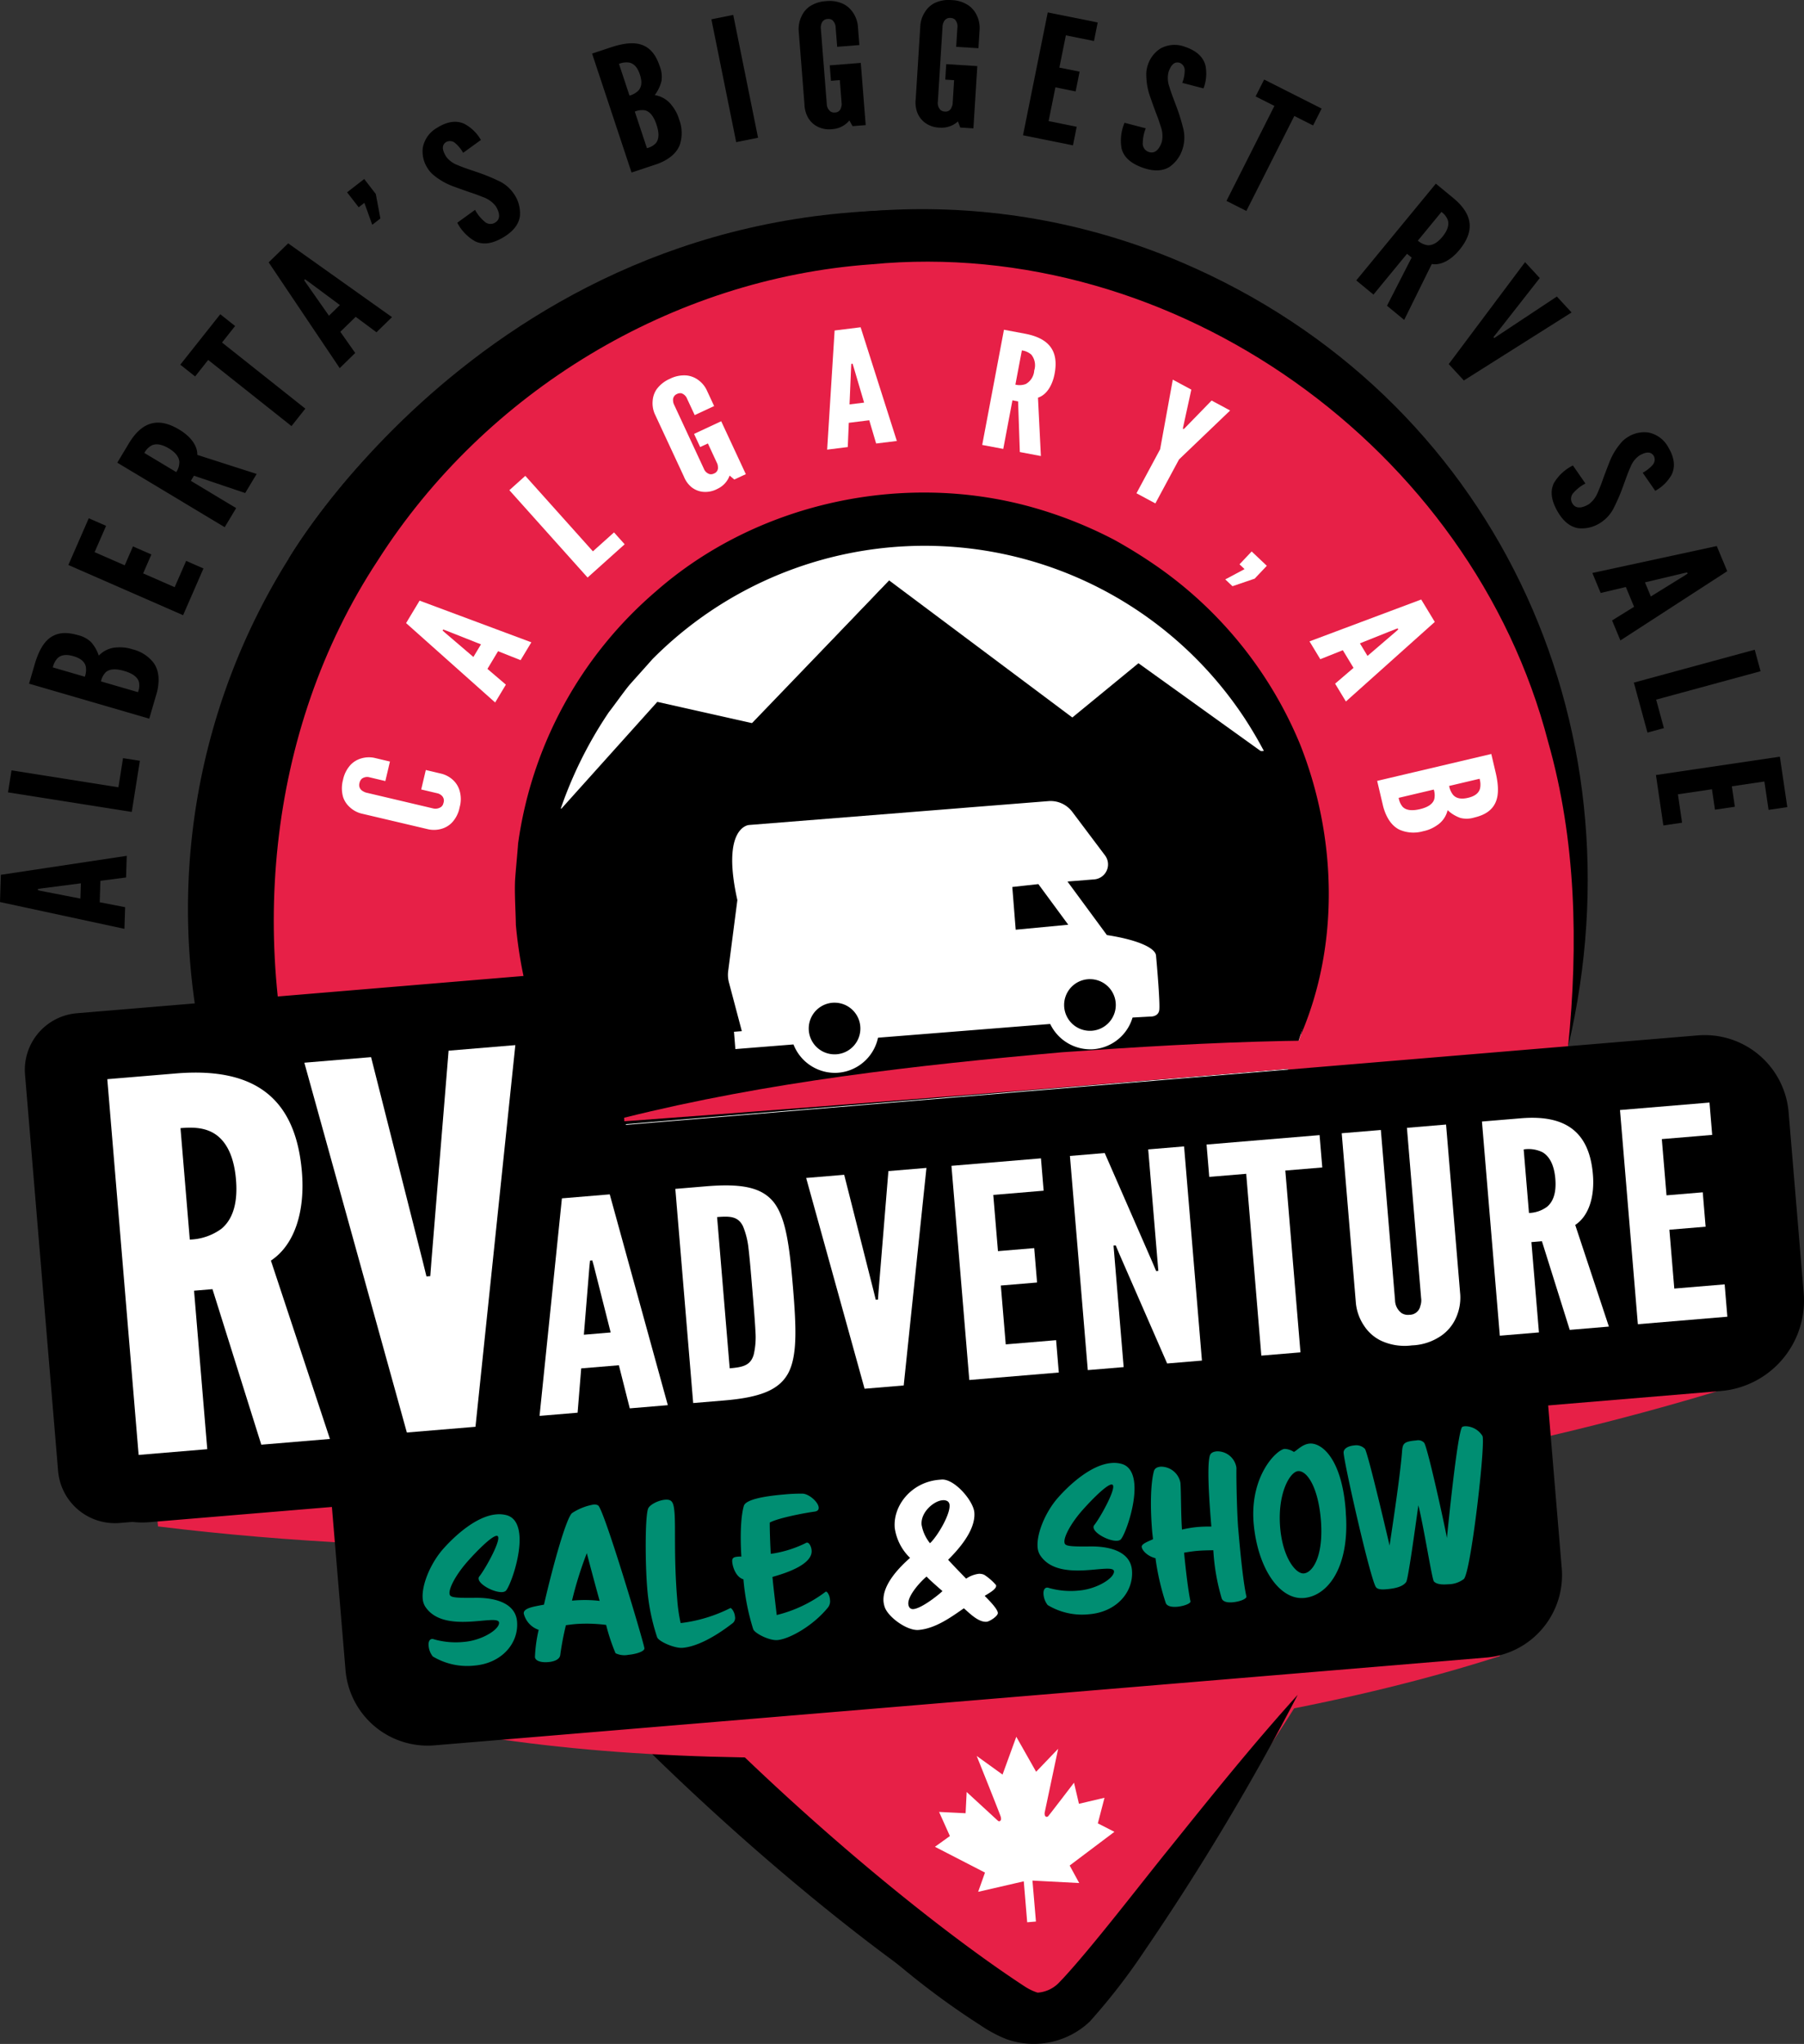 <?xml version="1.0" encoding="UTF-8"?>
<svg xmlns="http://www.w3.org/2000/svg" xmlns:xlink="http://www.w3.org/1999/xlink" id="Group_370" data-name="Group 370" width="340" height="385.007" viewBox="0 0 340 385.007">
  <rect x="0" y="0" width="340" height="385.007" fill="#333333" stroke="none"/>
  <defs>
    <clipPath id="clip-path">
      <rect id="Rectangle_787" data-name="Rectangle 787" width="340" height="385.007" fill="none"></rect>
    </clipPath>
    <clipPath id="clip-path-2">
      <path id="Path_1016" data-name="Path 1016" d="M127.078,61.466a74.535,74.535,0,1,0,9.566-.612,75.4,75.4,0,0,0-9.566.612" transform="translate(-61.941 -60.854)" fill="none"></path>
    </clipPath>
  </defs>
  <g id="Group_365" data-name="Group 365">
    <g id="Group_364" data-name="Group 364" clip-path="url(#clip-path)">
      <path id="Path_1009" data-name="Path 1009" d="M130.426,30.343A124.117,124.117,0,0,0,23.073,169.213c10.814,84.475,108.2,167.436,142.7,189.921a10.322,10.322,0,0,0,13.258-1.7C206.764,326.986,280.11,222.171,269.3,137.7A124.116,124.116,0,0,0,130.426,30.343" transform="translate(13.357 17.76)"></path>
      <path id="Path_1010" data-name="Path 1010" d="M201.807,127.67a74.6,74.6,0,1,1-83.47-64.525,74.6,74.6,0,0,1,83.47,64.525" transform="translate(32.219 37.871)"></path>
      <path id="Path_1011" data-name="Path 1011" d="M120.446,265.557l15.464-3.118L178.783,186.6l-70.137,21.048Z" transform="translate(65.798 113.008)"></path>
      <path id="Path_1012" data-name="Path 1012" d="M139.167,28.665A124.116,124.116,0,0,0,31.814,167.535c10.812,84.475,108.2,167.436,142.7,189.921a10.322,10.322,0,0,0,13.258-1.7c27.731-30.451,101.079-135.266,90.265-219.741A124.116,124.116,0,0,0,139.167,28.665" transform="translate(18.651 16.744)" fill="#e72047"></path>
      <path id="Path_1013" data-name="Path 1013" d="M210.548,125.992a74.6,74.6,0,1,1-83.47-64.525,74.6,74.6,0,0,1,83.47,64.525" transform="translate(37.513 36.855)" fill="#fff"></path>
    </g>
  </g>
  <g id="Group_367" data-name="Group 367" transform="translate(99.454 97.708)">
    <g id="Group_366" data-name="Group 366" clip-path="url(#clip-path-2)">
      <path id="Path_1014" data-name="Path 1014" d="M44.144,137,63.7,110.971l15.385.093,18.062-20.1,18,4.037c40.635,7.562-20.274,18.566-18.259,36.183-17.535,3.634-34.917,6.1-52.746,5.814M118,92.024,140.854,68.1,175.37,93.908l12.458-10.22L239.539,120.8a124.508,124.508,0,0,0-45.709-7.632c-24.3.326-48.411,6.509-72.057,12.291,8.275-12.429,48.867-27.989-3.775-33.437" transform="translate(-72.719 -56.466)" fill-rule="evenodd"></path>
      <rect id="Rectangle_788" data-name="Rectangle 788" width="206.449" height="60.067" transform="translate(-30.641 57.867) rotate(-4.769)"></rect>
      <path id="Path_1015" data-name="Path 1015" d="M118.281,68.1l-36.863,38.3L104.1,122.025,132.786,110.1Z" transform="translate(-50.145 -56.466)" fill-rule="evenodd"></path>
    </g>
  </g>
  <g id="Group_369" data-name="Group 369">
    <g id="Group_368" data-name="Group 368" clip-path="url(#clip-path)">
      <path id="Path_1017" data-name="Path 1017" d="M166.127,123.076c-.1-1.278-2.946-2.877-9.261-3.855l-7.428-10.085,5.04-.4a2.829,2.829,0,0,0,2.036-4.521l-6.169-8.2a5.117,5.117,0,0,0-4.494-2.023L130.994,95.17l-2.449.2-39.14,3.121s-5.278.308-2.182,14.144L85.493,126a5.52,5.52,0,0,0,.138,2.132l2.433,9.189-1.477.117.26,3.261,2.068-.165,1.362-.109,8.279-.66a6.783,6.783,0,0,0,12.185-.971l37.124-2.961a6.785,6.785,0,0,0,12.187-.973l.458-.037,4.5-.247s1.484.1,1.718-1.153-.6-10.345-.6-10.345m-61.434,16.769a3.529,3.529,0,1,1,3.237-3.8,3.531,3.531,0,0,1-3.237,3.8m34.988-21.631-.641-8.051,4.91-.541,5.636,7.652ZM154,135.913a3.53,3.53,0,1,1,3.239-3.8,3.534,3.534,0,0,1-3.239,3.8" transform="translate(51.748 56.91)" fill="#fff"></path>
      <path id="Path_1018" data-name="Path 1018" d="M130.459,127a6.639,6.639,0,0,1-6.606-6.485,6.6,6.6,0,0,1,6.484-6.731h0a6.666,6.666,0,0,1,6.728,6.483A6.607,6.607,0,0,1,130.584,127Z" transform="translate(75.008 68.911)"></path>
      <path id="Path_1019" data-name="Path 1019" d="M131.121,116.187a4.865,4.865,0,0,1,.09,9.728c-.032,0-.063,0-.093,0a4.865,4.865,0,0,1-.09-9.73h.093m0-3.489-.157,0a8.353,8.353,0,0,0-8.2,8.508,8.4,8.4,0,0,0,8.351,8.2l.157,0a8.354,8.354,0,0,0-.154-16.706" transform="translate(74.349 68.252)" fill="#fff"></path>
      <path id="Path_1020" data-name="Path 1020" d="M100.48,129.762a6.639,6.639,0,0,1-6.606-6.485,6.6,6.6,0,0,1,6.484-6.731h0a6.666,6.666,0,0,1,6.728,6.484,6.607,6.607,0,0,1-6.483,6.731Z" transform="translate(56.852 70.583)"></path>
      <path id="Path_1021" data-name="Path 1021" d="M101.142,118.947a4.865,4.865,0,0,1,.09,9.728c-.032,0-.063,0-.093,0a4.865,4.865,0,0,1-.09-9.73h.093m0-3.489-.157,0a8.356,8.356,0,0,0-8.2,8.508,8.4,8.4,0,0,0,8.352,8.2l.157,0a8.354,8.354,0,0,0-.154-16.706" transform="translate(56.193 69.924)" fill="#fff"></path>
      <path id="Path_1022" data-name="Path 1022" d="M247.084,194.7c-53.8,17.3-132.244,23.755-188.219,15.7l-.092-1.1c43.015-4.118,97.871-8.786,141.134-12.143,11.7-.967,35.367-2.757,47.085-3.56l.092,1.1" transform="translate(35.594 117.248)" fill="#e72047"></path>
      <path id="Path_1023" data-name="Path 1023" d="M87.639,218.667c17.232,10.78,32.225,23.46,49.23,34.1a23.134,23.134,0,0,0,3.072,1.8,6.183,6.183,0,0,0,6.636-1.59l.729-.764c5.729-6.19,14.844-18.111,20.282-24.8,7.776-9.666,15.573-19.378,23.917-28.59a467.553,467.553,0,0,1-28.758,48.056,117.136,117.136,0,0,1-10.456,13.516,15.364,15.364,0,0,1-15.628,3.309,25.1,25.1,0,0,1-5.032-2.688c-17.3-11.084-31.974-25.764-43.992-42.359" transform="translate(53.076 120.418)"></path>
      <path id="Path_1024" data-name="Path 1024" d="M70.895,171.048c-6.024-9.473-9.252-20.613-10.271-31.8-.047-2.7-.254-5.568-.161-8.261.093-1.654.478-5.515.581-7.094A76.3,76.3,0,0,1,86.951,76.453c18.945-16.676,46.4-22.678,70.681-15.984A80.066,80.066,0,0,1,173.423,66.7a93.314,93.314,0,0,1,8.222,5.122,76.4,76.4,0,0,1,26.743,33.3c6.94,17.389,7.518,37.764.167,54.859a77.2,77.2,0,0,0-10.567-59.654A72.255,72.255,0,0,0,86.362,89.166c-.9,1.028-3.415,3.817-4.3,4.82-.994,1.177-2.938,3.935-3.908,5.162A77.589,77.589,0,0,0,66.89,124.922c-.294,1.5-.828,4.993-1.118,6.5-.287,2.5-.387,5.2-.641,7.712a80.777,80.777,0,0,0,5.763,31.912" transform="translate(36.603 34.995)"></path>
      <path id="Path_1025" data-name="Path 1025" d="M316.726,162.994c-48.349,15.1-97.837,22.044-147.855,26.828-50.075,4.152-100,6.13-150.272-.053l-.141-1.583c68.133-6.879,155.024-14.813,223.547-20.607,18.529-1.649,56.02-4.753,74.579-6.167l.141,1.582" transform="translate(11.179 97.755)" fill="#e72047"></path>
      <path id="Path_1026" data-name="Path 1026" d="M321.081,188.475,24.846,213.188a15.162,15.162,0,0,1-16.373-13.85L5.408,162.6a15.084,15.084,0,0,1,13.779-16.286l297.544-24.826a15.866,15.866,0,0,1,17.127,14.491l2.839,34.034a17.1,17.1,0,0,1-15.616,18.461" transform="translate(3.243 73.543)"></path>
      <path id="Path_1027" data-name="Path 1027" d="M257.163,220.173,58.944,236.709a15.532,15.532,0,0,1-16.771-14.187l-4.289-51.4,229.228-19.125,4.285,51.351a15.587,15.587,0,0,1-14.235,16.827" transform="translate(22.944 92.051)"></path>
      <path id="Path_1028" data-name="Path 1028" d="M67.853,181.589c.342,4.088-1.919,10.027-2.627,10.528a1.158,1.158,0,0,1-.6.188c-1.487.124-4.369-1.373-4.46-2.489a.57.57,0,0,1,.132-.453c1.167-1.493,3.68-6.058,3.574-7.307-.018-.236-.132-.363-.334-.345-1.148.1-4.74,3.967-5.824,5.249-1.858,2.2-3.125,4.549-3.036,5.6.056.678.414.885,4.8.827,4.351-.059,7.66,1.264,7.929,4.473.339,4.054-2.85,7.861-8.054,8.295a12.561,12.561,0,0,1-7.834-1.728,3.729,3.729,0,0,1-.785-2.078c-.045-.541.106-1.167.647-1.211a.864.864,0,0,1,.381.069,15.032,15.032,0,0,0,5.653.482c3.414-.284,6.711-2.363,6.6-3.648-.247-1.747-10.552,2.378-13.969-3.088a3.32,3.32,0,0,1-.425-1.427c-.21-2.534,1.427-6.549,3.788-9.264,2.392-2.718,6.416-6.286,10.1-6.593a5.445,5.445,0,0,1,1.988.173c1.533.451,2.2,1.925,2.354,3.751" transform="translate(30.043 107.584)" fill="#008e72"></path>
      <path id="Path_1029" data-name="Path 1029" d="M81.084,204.833a3.887,3.887,0,0,1-2.307-.32,36.305,36.305,0,0,1-1.771-5.331,28.872,28.872,0,0,0-5.663-.172c-.676.056-1.315.143-1.92.226a54.512,54.512,0,0,0-1.065,5.6c-.1.859-1.154,1.254-2.269,1.346-1.387.117-2.436-.238-2.5-.947a27.141,27.141,0,0,1,.7-5.13,4.323,4.323,0,0,1-2.808-3.065c-.088-1.047,1.9-1.315,3.809-1.678,1.694-7.391,4.212-16.377,5.3-17.254a10.677,10.677,0,0,1,4.053-1.6,1.406,1.406,0,0,1,.865.167c1.166.923,8.627,25.923,8.709,26.9.05.609-1.607,1.122-3.128,1.249m-7.725-19.16a69.342,69.342,0,0,0-2.791,8.943,25.013,25.013,0,0,1,5.209.042c-1.265-4.555-2.418-8.985-2.418-8.985" transform="translate(37.233 106.897)" fill="#008e72"></path>
      <path id="Path_1030" data-name="Path 1030" d="M92.629,198.017a1.266,1.266,0,0,1-.416,1.156c-3.29,2.555-6.739,4.443-9.475,4.671-1.488.124-4.525-1.188-4.8-2.017a39.119,39.119,0,0,1-1.869-9.337c-.374-4.494-.414-13.134.159-14.815.241-.769,1.941-1.625,3.19-1.729,1.318-.109,1.636.443,1.8,2.4.242,2.908-.145,8.452.52,16.424a30.26,30.26,0,0,0,.637,4.4c.1-.008.2-.016.339-.029a28.228,28.228,0,0,0,8.958-2.752.118.118,0,0,0,.064-.04c.1-.008.21.085.324.21a2.7,2.7,0,0,1,.564,1.451" transform="translate(45.904 106.549)" fill="#008e72"></path>
      <path id="Path_1031" data-name="Path 1031" d="M104.377,195.218a1.932,1.932,0,0,1-.326,1.387c-2.8,3.5-7.325,6.021-9.589,6.209-1.519.128-4.292-1.273-4.562-2.07a43.572,43.572,0,0,1-1.837-9.374c-1.394-.393-2.028-2.28-2.111-3.292-.063-.745.3-.912,1.042-.973a4.278,4.278,0,0,1,.679-.021c-.275-4.5-.039-7.79.464-9.534.364-1.323,4.468-1.9,7.611-2.166a32.981,32.981,0,0,1,3.491-.154c1.2.069,2.921,1.559,3.007,2.606.034.406-.178.7-.784.782-1.952.262-6.943,1.224-8.438,2.063-.008,1.532.079,3.8.185,5.872.1-.006.2-.016.337-.027a21.643,21.643,0,0,0,6.429-2.07l.067,0c.4-.035.808.715.87,1.46.23,2.771-5.315,4.423-7.376,5,.151,1.792.554,4.992.8,7.18a25.178,25.178,0,0,0,9.2-4.374.135.135,0,0,0,.066-.039c.1-.008.209.083.323.212a2.539,2.539,0,0,1,.45,1.323" transform="translate(52.051 106.118)" fill="#008e72"></path>
      <path id="Path_1032" data-name="Path 1032" d="M124.936,193.574c.059.71-1.638,1.565-2.153,1.915.448.475,2.407,2.351,2.477,3.2.053.609-1.564,1.628-2.1,1.673-1.554.13-3.194-1.572-4.3-2.534-2.156,1.474-5.23,3.805-8.539,4.081-2.131.177-5.605-2.322-6.341-4.2a4.593,4.593,0,0,1-.265-1.134c-.278-3.346,3.348-6.779,5-8.243a9.724,9.724,0,0,1-2.887-5.645c-.353-4.223,3.16-8.633,8.362-9.067l.541-.047c2.444-.067,5.915,4.032,6.1,6.194.287,3.446-3.179,7.174-4.939,8.918.641.731,2.874,3.027,3.394,3.563a5.413,5.413,0,0,1,2.373-.914,2.281,2.281,0,0,1,1.039.188,10.348,10.348,0,0,1,2.237,1.956c0,.034,0,.069.008.1m-13.108-1.731c-.957.761-3.584,3.532-3.446,5.188.04.474.287,1,.963.941,1.554-.13,4.745-2.675,5.469-3.385-.625-.557-2.567-2.233-2.986-2.744m2.953-14.365c-1.554.128-4.1,2.213-3.9,4.613a7.6,7.6,0,0,0,1.583,3.475c1.36-1.238,3.837-5.39,3.688-7.182a.91.91,0,0,0-.366-.719,1.486,1.486,0,0,0-1-.186" transform="translate(62.803 105.116)" fill="#fff"></path>
      <path id="Path_1033" data-name="Path 1033" d="M140.034,175.568c.34,4.088-1.919,10.025-2.628,10.528a1.143,1.143,0,0,1-.6.186c-1.487.124-4.367-1.371-4.46-2.487a.564.564,0,0,1,.133-.453c1.167-1.493,3.678-6.058,3.573-7.307-.018-.236-.13-.364-.334-.347-1.146.1-4.738,3.969-5.822,5.25-1.859,2.2-3.126,4.549-3.038,5.594.056.678.414.885,4.8.827,4.351-.058,7.66,1.265,7.929,4.475.339,4.054-2.85,7.859-8.054,8.295A12.55,12.55,0,0,1,123.7,198.4a3.73,3.73,0,0,1-.785-2.076c-.043-.541.106-1.167.647-1.212a.919.919,0,0,1,.382.069,14.988,14.988,0,0,0,5.653.483c3.412-.286,6.71-2.363,6.6-3.648-.249-1.749-10.554,2.378-13.971-3.089a3.335,3.335,0,0,1-.425-1.426c-.21-2.534,1.427-6.551,3.788-9.264,2.392-2.72,6.416-6.286,10.1-6.593a5.447,5.447,0,0,1,1.988.173c1.535.451,2.2,1.925,2.355,3.751" transform="translate(73.756 103.937)" fill="#008e72"></path>
      <path id="Path_1034" data-name="Path 1034" d="M152.205,184.8c.228,2.738.854,9.83,1.548,12.835.032.406-1.18.951-2.633,1.071-.947.079-1.811-.088-2.036-.75a39.974,39.974,0,0,1-1.574-9.056c-.986.014-2,.031-2.985.114-.878.072-1.718.21-2.522.345.3,3.174.767,7.15,1.207,9.189.032.372-1.183.881-2.535,1-.981.08-1.912-.08-2.139-.742a46.847,46.847,0,0,1-1.927-8.413c-1.421-.323-2.534-1.421-2.591-2.131-.043-.507.877-.889,2.124-1.435-.042-.509-.112-.944-.153-1.418-.453-5.44-.206-9.409.313-11.357.151-.626.678-.84,1.32-.894a3.731,3.731,0,0,1,3.69,3.028c.132,1.586.085,5.912.292,8.823a20.886,20.886,0,0,1,2.786-.472,24.285,24.285,0,0,1,2.749-.093c-.462-5.543-.816-11.4-.3-13.314.156-.592.682-.8,1.358-.861a3.625,3.625,0,0,1,3.65,2.962c.008.1.014.167.022.27-.048,1.875.1,8.531.331,11.3" transform="translate(81.164 103.11)" fill="#008e72"></path>
      <path id="Path_1035" data-name="Path 1035" d="M156.623,198.44c-4.562.379-8.736-5.636-9.454-14.219-.671-8.857,4.366-13.736,5.854-13.861a3.448,3.448,0,0,1,1.749.57c.682-.363,1.614-1.461,2.964-1.573,2.195-.183,5.973,2.667,6.776,12.3.035.44.045.951.087,1.423.523,9.552-3.38,14.982-7.975,15.366m-1.074-23.9c-1.521.127-3.906,4.171-3.369,10.624.469,5.61,2.911,8.773,4.465,8.643,1.622-.135,3.752-3.171,3.213-10.032-.533-6.387-2.688-9.37-4.309-9.236" transform="translate(89.092 102.561)" fill="#008e72"></path>
      <path id="Path_1036" data-name="Path 1036" d="M183.952,169.531c.273,3.277-2.285,25.234-3.569,26.565a4.872,4.872,0,0,1-2.911.992c-1.352.112-2.248-.018-2.731-.522-.376-.411-1.8-9.717-2.932-14.353-.581,4.065-1.906,13.873-2.3,14.449-.668.941-2.209,1.24-3.831,1.376-.878.072-1.532-.008-1.832-.358-.975-1.042-5.923-22.848-6.129-25.313-.071-.846.91-1.337,1.991-1.427a2.28,2.28,0,0,1,2.026.647c.618.869,4.651,18.225,4.651,18.225-.034,0,1.885-12.068,2.322-17.445.13-1.713.159-2.158,2.728-2.372a1.5,1.5,0,0,1,1.468.456c.652.9,3.837,15.4,4.284,17.914,0,0,2-20.512,2.917-20.932a1.7,1.7,0,0,1,.567-.112,3.835,3.835,0,0,1,3.218,1.842,1.071,1.071,0,0,1,.064.368" transform="translate(95.514 101.329)" fill="#008e72"></path>
      <path id="Path_1037" data-name="Path 1037" d="M277.684,182.352c1.959-19.351,1.5-39-3.738-57.406-14.386-55.474-70.479-95.5-127.562-90.016C108.794,37.6,73.628,58.908,53.36,90.695,32.148,122.9,28.64,164.446,40.438,200.913,28.522,173.738,25.9,142.571,34.63,114.028,55.966,42.552,136.475,5.276,204.926,34.59c58.549,25.038,87.233,86.511,72.759,147.762" transform="translate(17.849 14.859)"></path>
      <path id="Path_1038" data-name="Path 1038" d="M33.9,90.277s42.886-73.95,131.982-64.853l-16.05,7.2S93.14,24.877,39.946,93.071Z" transform="translate(20.531 14.928)"></path>
      <path id="Path_1039" data-name="Path 1039" d="M55.947,91.236l2.958.7a5.03,5.03,0,0,1,2.185,1.2A4.407,4.407,0,0,1,62.3,95.075a5.626,5.626,0,0,1,.021,3.19,5.763,5.763,0,0,1-1.455,2.885,4.331,4.331,0,0,1-1.94,1.158,5.088,5.088,0,0,1-2.494.1L43.762,99.426a5.032,5.032,0,0,1-2.158-1.2,4.38,4.38,0,0,1-1.249-1.906,6.072,6.072,0,0,1-.011-3.231,5.936,5.936,0,0,1,1.445-2.847,4.5,4.5,0,0,1,1.978-1.187,5.072,5.072,0,0,1,2.466-.112l2.956.7-.867,3.675-2.954-.7a1.7,1.7,0,0,0-1.485.265,1.579,1.579,0,0,0-.448.856,1.284,1.284,0,0,0,.506,1.386,2.666,2.666,0,0,0,.748.368l12.67,2.986a1.866,1.866,0,0,0,1.493-.305,1.2,1.2,0,0,0,.413-.708,1.281,1.281,0,0,0-.472-1.53,1.7,1.7,0,0,0-.755-.334l-2.956-.7Z" transform="translate(24.305 53.806)" fill="#fff"></path>
      <path id="Path_1040" data-name="Path 1040" d="M64.452,89.649,47.667,74.694l2.545-4.229,21.064,7.848-2.025,3.361L65,79.99l-2,3.332,3.476,2.966ZM55.209,76.1l-.548-.2-.114.191.429.39,5.377,4.594L61.78,78.7Z" transform="translate(28.868 42.675)" fill="#fff"></path>
      <path id="Path_1041" data-name="Path 1041" d="M59.789,58.524l3.006-2.7L75.534,70.043l3.979-3.568,2.007,2.238-6.988,6.264Z" transform="translate(36.21 33.81)" fill="#fff"></path>
      <path id="Path_1042" data-name="Path 1042" d="M84.545,51.527l-1.434-3.078a1.756,1.756,0,0,0-1.058-1.034,1.342,1.342,0,0,0-.846.132,1.193,1.193,0,0,0-.742,1.241,1.87,1.87,0,0,0,.206.8l5.6,12.041a1.7,1.7,0,0,0,1.093,1.016,1.228,1.228,0,0,0,.812-.116,1.133,1.133,0,0,0,.743-1.241,1.734,1.734,0,0,0-.207-.8L87.03,56.865l-1.458.679-1.154-2.477,5.119-2.384,4.642,9.968-2.171,1.01-.883-.745a4.394,4.394,0,0,1-2.3,2.5,4.749,4.749,0,0,1-2.927.536,4.153,4.153,0,0,1-1.975-.87A4.957,4.957,0,0,1,82.5,63.086l-5.49-11.793a5.038,5.038,0,0,1-.392-2.439,4.4,4.4,0,0,1,.726-2.161,6.086,6.086,0,0,1,2.532-2.009,5.935,5.935,0,0,1,3.131-.628,4.513,4.513,0,0,1,2.155.817,5.05,5.05,0,0,1,1.612,1.869l1.432,3.08Z" transform="translate(46.387 26.666)" fill="#fff"></path>
      <path id="Path_1043" data-name="Path 1043" d="M97.092,61.443,98.5,39l4.9-.607,6.826,21.419-3.9.48-1.3-4.382-3.857.48-.191,4.565Zm4.963-15.64-.18-.556-.223.029-.042.581-.3,7.065,2.746-.34Z" transform="translate(58.801 23.253)" fill="#fff"></path>
      <path id="Path_1044" data-name="Path 1044" d="M122.386,61.723l-.329-9.542-1.066-.2-1.729,9.152-3.969-.748,4.1-21.7,3.969.747c4.74.894,6.352,3.433,5.578,7.537-.408,2.156-1.474,3.971-3.136,4.513l.548,10.992Zm-.838-12.7a3.307,3.307,0,0,0,1.965-.119,3.146,3.146,0,0,0,1.583-2.545,3.211,3.211,0,0,0-.539-2.977,3.3,3.3,0,0,0-1.79-.8Z" transform="translate(69.823 23.427)" fill="#fff"></path>
      <path id="Path_1045" data-name="Path 1045" d="M142.171,53.593l0,.238.066.037.2-.133,5.124-5.263,3.492,1.877-9.634,9.221-4.459,8.282L133.4,65.939l4.457-8.283,2.389-13.116,3.492,1.879Z" transform="translate(80.791 26.974)" fill="#fff"></path>
      <path id="Path_1046" data-name="Path 1046" d="M149.363,69.818l-4.181,1.424-1.358-1.284,3.635-1.94-.951-.9,2.291-2.423,2.856,2.7Z" transform="translate(87.103 39.18)" fill="#fff"></path>
      <path id="Path_1047" data-name="Path 1047" d="M153.712,78.218l21.053-7.887,2.559,4.223L160.57,89.542l-2.033-3.359,3.47-2.974-2.015-3.328-4.247,1.694Zm16.3-1.864.43-.392-.117-.191-.546.2-6.567,2.619,1.432,2.367Z" transform="translate(93.091 42.594)" fill="#fff"></path>
      <path id="Path_1048" data-name="Path 1048" d="M161.653,93.522l21.509-5.069.814,3.457c.549,2.33.626,4.232,0,5.65s-1.885,2.365-4.022,2.866a4.887,4.887,0,0,1-2.606.077,6.8,6.8,0,0,1-2.416-1.466,4.688,4.688,0,0,1-2.092,2.911,6.832,6.832,0,0,1-2.532,1.058,6.563,6.563,0,0,1-4.456-.292c-1.326-.649-2.426-2.044-3.06-4.35Zm4.056,3.194a3.424,3.424,0,0,0,.732,1.673c.535.564,1.5.873,3.259.461s2.484-1.124,2.712-1.869a3.406,3.406,0,0,0-.09-1.824Zm9.51-2.241a3.763,3.763,0,0,0,.735,1.671c.5.573,1.326.917,2.819.567s2.074-1.029,2.272-1.766a3.753,3.753,0,0,0-.09-1.824Z" transform="translate(97.901 53.569)" fill="#fff"></path>
      <path id="Path_1049" data-name="Path 1049" d="M109.675,210.312l-88.882,7.415A10.752,10.752,0,0,1,9.182,207.9L2.952,133.26a10.7,10.7,0,0,1,9.773-11.549l89.81-7.493a11.25,11.25,0,0,1,12.147,10.274l6.068,72.73a12.126,12.126,0,0,1-11.076,13.091" transform="translate(1.765 69.148)"></path>
      <path id="Path_1050" data-name="Path 1050" d="M41.619,195.921l-9.2-29.295-3.473.291,2.49,29.852L18.5,197.849l-5.905-70.777,12.938-1.079c15.451-1.289,22.626,5.191,23.742,18.575.586,7.029-1.159,13.572-5.844,16.679L54.554,194.84ZM28.143,157.288a10.616,10.616,0,0,0,5.981-2.05c1.8-1.511,3.144-4.239,2.725-9.247s-2.2-7.572-4.228-8.76-4.433-1.085-6.23-.936Z" transform="translate(7.627 76.206)" fill="#fff"></path>
      <path id="Path_1051" data-name="Path 1051" d="M62.913,123.657l12.578-1.048L67.979,194.5l-12.935,1.079-19.32-69.657,12.577-1.05,9.714,38.362.727,2.948.719-.059.23-3.028Z" transform="translate(21.635 74.254)" fill="#fff"></path>
      <path id="Path_1052" data-name="Path 1052" d="M63.333,181.842l4.215-40.974,9.014-.751,10.946,39.709-7.171.6-2.054-8.12-7.1.591-.679,8.348Zm10.226-28.265-.292-1.028-.409.035-.119,1.06-1.053,12.911,5.051-.422Z" transform="translate(38.356 84.858)" fill="#fff"></path>
      <path id="Path_1053" data-name="Path 1053" d="M82.636,180.063l-3.365-40.341,5.8-.485c6.829-.568,10.61.222,12.845,3.131,2.169,2.913,2.864,7.94,3.523,15.843s.8,12.922-.853,16.153c-1.724,3.242-5.321,4.647-12.15,5.215Zm6.882-6.543c2.526-.212,3.942-.551,4.528-2.587a14.473,14.473,0,0,0,.326-4.34c-.092-1.927-.307-4.505-.581-7.8s-.491-5.872-.719-7.789a15.131,15.131,0,0,0-1.04-4.224c-.91-1.858-2.363-1.957-4.889-1.747Z" transform="translate(48.008 84.221)" fill="#fff"></path>
      <path id="Path_1054" data-name="Path 1054" d="M110.128,137.613l7.171-.6-4.284,40.979-7.376.615-11.011-39.7,7.169-.6,5.538,21.867.414,1.678.409-.035.13-1.723Z" transform="translate(57.308 82.979)" fill="#fff"></path>
      <path id="Path_1055" data-name="Path 1055" d="M111.683,137.3l16.869-1.408.507,6.093-9.492.792.883,10.592,6.83-.57.54,6.479-6.829.568.925,11.085,9.492-.792.509,6.095-16.869,1.407Z" transform="translate(67.637 82.3)" fill="#fff"></path>
      <path id="Path_1056" data-name="Path 1056" d="M134.988,154.956l-.769-1.813-.411.035,1.909,22.885-6.761.565-3.365-40.341,6.556-.548,8.926,20.424.771,1.816.408-.035-1.909-22.888,6.761-.564,3.365,40.341-6.556.548Z" transform="translate(76.06 81.451)" fill="#fff"></path>
      <path id="Path_1057" data-name="Path 1057" d="M142.135,141.036l-.507-6.093,21.3-1.777.509,6.093-6.967.581,2.856,34.248-7.375.615L149.1,140.455Z" transform="translate(85.773 80.648)" fill="#fff"></path>
      <path id="Path_1058" data-name="Path 1058" d="M177.158,131.926l2.675,32.053a9.287,9.287,0,0,1-.864,4.493,8.1,8.1,0,0,1-2.689,3.211,10.35,10.35,0,0,1-5.554,1.843,10.581,10.581,0,0,1-5.849-.893,7.911,7.911,0,0,1-3.117-2.726,9.263,9.263,0,0,1-1.594-4.289l-2.673-32.053,7.375-.613,2.673,32.053a3.105,3.105,0,0,0,1.235,2.439,2.236,2.236,0,0,0,1.469.32,2.075,2.075,0,0,0,2.063-1.665,3.146,3.146,0,0,0,.149-1.5l-2.675-32.053Z" transform="translate(95.381 79.897)" fill="#fff"></path>
      <path id="Path_1059" data-name="Path 1059" d="M190.5,171.083l-5.244-16.7-1.981.167,1.421,17.015-7.376.613-3.365-40.341,7.375-.613c8.812-.735,12.9,2.956,13.537,10.586.334,4.008-.662,7.739-3.333,9.508l6.344,19.145Zm-7.683-22.018a6.054,6.054,0,0,0,3.41-1.171c1.029-.861,1.792-2.413,1.556-5.27s-1.256-4.316-2.412-5a5.986,5.986,0,0,0-3.552-.53Z" transform="translate(105.349 79.418)" fill="#fff"></path>
      <path id="Path_1060" data-name="Path 1060" d="M190.157,130.754l16.869-1.408.507,6.093-9.492.792.885,10.592,6.83-.57.539,6.479-6.829.568.925,11.085,9.492-.792.509,6.093L193.524,171.1Z" transform="translate(115.163 78.335)" fill="#fff"></path>
      <path id="Path_1061" data-name="Path 1061" d="M73.256,136.627c27.132-6.764,54.858-9.87,82.588-12.341,27.833-1.977,55.559-3.333,83.5-1.02l.055.666c-41.375,3.645-124.672,10.348-166.087,13.36l-.053-.666" transform="translate(44.365 73.917)" fill="#e72047"></path>
      <path id="Path_1062" data-name="Path 1062" d="M140.444,220.06l1.257-4.818-4.818,1.132-.928-3.971s-4.619,6.04-4.846,6.281a.371.371,0,0,1-.493.092c-.268-.21-.194-.734-.194-.734l2.543-12.028-4.152,4.329-3.736-6.593-2.593,7.121-4.873-3.51s4.486,11.17,4.546,11.5.109.565-.156.764c-.207.154-.454-.116-.454-.116l-5.824-5.356-.2,4-5-.246,2.039,4.542-2.818,2.026,9.433,4.857-1.291,3.625,8.6-1.98.644,7.713,1.649-.138-.655-7.712,8.812.461-1.8-3.3,8.433-6.347Z" transform="translate(66.465 123.395)" fill="#fff"></path>
      <path id="Path_1063" data-name="Path 1063" d="M23.453,114.156,0,109.106l.162-5.13L23.888,100.4l-.128,4.08-4.839.626-.128,4.041,4.79.926ZM7.76,106.548l-.615.1-.006.233.605.135,7.408,1.439.092-2.876Z" transform="translate(0 60.806)"></path>
      <path id="Path_1064" data-name="Path 1064" d="M.94,95.39,1.6,91.244l20.147,3.189.869-5.491,3.174.5-1.527,9.635Z" transform="translate(0.57 53.865)"></path>
      <path id="Path_1065" data-name="Path 1065" d="M26.063,90.393,3.411,83.8l1.032-3.547c.7-2.389,1.61-4.149,2.925-5.1s2.978-1.158,5.23-.5a5.353,5.353,0,0,1,2.466,1.286,7.122,7.122,0,0,1,1.488,2.579,4.969,4.969,0,0,1,3.46-1.545,7.505,7.505,0,0,1,2.9.36,7.111,7.111,0,0,1,4,2.579c.9,1.275,1.2,3.105.6,5.522Zm-12.138-7.9a3.828,3.828,0,0,0,.183-1.891c-.173-.782-.763-1.519-2.333-1.977s-2.465-.148-3.03.416a3.824,3.824,0,0,0-.862,1.694ZM23.94,85.4a3.439,3.439,0,0,0,.183-1.891c-.206-.788-.946-1.57-2.8-2.108s-2.895-.276-3.492.281a3.452,3.452,0,0,0-.861,1.692Z" transform="translate(2.066 44.978)"></path>
      <path id="Path_1066" data-name="Path 1066" d="M8.024,69.6l3.844-8.8,3.266,1.426L12.97,67.182l5.679,2.482L20.2,66.1l3.473,1.519-1.556,3.561,5.942,2.6,2.163-4.952,3.266,1.427-3.841,8.8Z" transform="translate(4.86 36.825)"></path>
      <path id="Path_1067" data-name="Path 1067" d="M37.872,62.842l-9.659-3.258-.58.967,8.537,5.128-2.16,3.6L13.767,57.124l2.164-3.6c2.58-4.3,5.692-4.926,9.518-2.628,2.01,1.207,3.449,2.933,3.4,4.761l11.185,3.589ZM24.88,58.9a3.356,3.356,0,0,0,.58-1.967c-.066-.761-.548-1.643-1.98-2.5s-2.463-.89-3.169-.588a3.3,3.3,0,0,0-1.434,1.453Z" transform="translate(8.338 30.027)"></path>
      <path id="Path_1068" data-name="Path 1068" d="M23.955,48.583l-2.792-2.216,7.535-9.5,2.794,2.217-2.465,3.107,15.7,12.458L42.12,57.935l-15.7-12.46Z" transform="translate(12.817 22.326)"></path>
      <path id="Path_1069" data-name="Path 1069" d="M44.925,52.053,31.537,32.132l3.674-3.584,19.568,13.9-2.924,2.848-3.919-2.906L45.04,45.208,47.847,49.2ZM38.9,35.675l-.509-.356-.167.164.342.517L42.9,42.18l2.058-2.009Z" transform="translate(19.099 17.289)"></path>
      <path id="Path_1070" data-name="Path 1070" d="M46.151,23.821l.867,4.61-1.535,1.19L44,25.488l-1.074.835-2.184-2.818L43.967,21Z" transform="translate(24.674 12.72)"></path>
      <path id="Path_1071" data-name="Path 1071" d="M57.253,20.133a6.521,6.521,0,0,0-1.472-1.81A1.5,1.5,0,0,0,54.05,18.1c-.912.6-.724,1.574,0,2.75a4.747,4.747,0,0,0,2.221,1.617c1,.442,2.182.811,3.4,1.233a35.953,35.953,0,0,1,4.165,1.668,7.05,7.05,0,0,1,2.988,2.5,6.423,6.423,0,0,1,1.134,4.163c-.193,1.4-1.052,2.75-3.009,3.947-2.29,1.4-4.019,1.48-5.419.83A8.566,8.566,0,0,1,56.149,33.3L59.5,30.879a7.43,7.43,0,0,0,1.724,2.147,1.638,1.638,0,0,0,2.063.244c1.061-.65.891-1.824.1-3.112A5.224,5.224,0,0,0,61.1,28.508c-.535-.2-1.084-.43-1.667-.637-1.2-.4-2.532-.861-3.95-1.387a12.56,12.56,0,0,1-3.667-2.047A5.261,5.261,0,0,1,50.531,23a5.755,5.755,0,0,1-.883-3.826,5.467,5.467,0,0,1,2.678-3.746c2.139-1.346,3.852-1.376,5.2-.734A7.882,7.882,0,0,1,60.6,17.709Z" transform="translate(30.035 8.654)"></path>
      <path id="Path_1072" data-name="Path 1072" d="M76.936,29.42,69.5,7.018,73,5.857c2.36-.785,4.327-1.031,5.859-.491s2.644,1.793,3.383,4.019a5.363,5.363,0,0,1,.344,2.765,7.149,7.149,0,0,1-1.278,2.688,4.98,4.98,0,0,1,3.235,1.973A7.518,7.518,0,0,1,85.9,19.406a7.135,7.135,0,0,1,.145,4.757c-.538,1.464-1.872,2.752-4.2,3.63Zm-.385-14.489a3.78,3.78,0,0,0,1.659-.923c.541-.584.817-1.488.3-3.044s-1.276-2.111-2.062-2.258a3.774,3.774,0,0,0-1.88.25Zm3.287,9.905a3.407,3.407,0,0,0,1.659-.922c.533-.618.756-1.671.149-3.5s-1.418-2.54-2.211-2.717a3.45,3.45,0,0,0-1.885.254Z" transform="translate(42.09 3.075)"></path>
      <rect id="Rectangle_789" data-name="Rectangle 789" width="4.201" height="23.605" transform="translate(134.076 3.638) rotate(-11.422)"></rect>
      <path id="Path_1073" data-name="Path 1073" d="M101.009,8.745l-.286-3.619a1.9,1.9,0,0,0-.658-1.431,1.376,1.376,0,0,0-.872-.189,1.249,1.249,0,0,0-1.172.963,2.064,2.064,0,0,0-.087.877L99.049,19.5a1.838,1.838,0,0,0,.7,1.427,1.244,1.244,0,0,0,.833.191,1.178,1.178,0,0,0,1.172-.962,1.906,1.906,0,0,0,.088-.877l-.336-4.26-1.667.132-.231-2.913,5.852-.462.925,11.719-2.481.2-.592-1.081a4.505,4.505,0,0,1-3.147,1.633,4.846,4.846,0,0,1-3.047-.564,4.389,4.389,0,0,1-1.61-1.614,5.474,5.474,0,0,1-.666-2.524L93.749,5.677a5.5,5.5,0,0,1,.5-2.585A4.616,4.616,0,0,1,95.737,1.2,6.14,6.14,0,0,1,98.928.145a6.011,6.011,0,0,1,3.28.546,4.75,4.75,0,0,1,1.8,1.63,5.5,5.5,0,0,1,.9,2.474l.284,3.619Z" transform="translate(56.773 0.072)"></path>
      <path id="Path_1074" data-name="Path 1074" d="M115.129,8.821l.228-3.622a1.9,1.9,0,0,0-.451-1.508,1.376,1.376,0,0,0-.838-.31,1.252,1.252,0,0,0-1.3.788,2.069,2.069,0,0,0-.21.856l-.886,14.163a1.836,1.836,0,0,0,.488,1.511,1.267,1.267,0,0,0,.8.308,1.181,1.181,0,0,0,1.3-.788,1.884,1.884,0,0,0,.21-.856l.267-4.263-1.668-.1.183-2.917,5.859.368-.735,11.727-2.482-.154-.435-1.154a4.508,4.508,0,0,1-3.346,1.174,4.842,4.842,0,0,1-2.938-.987,4.376,4.376,0,0,1-1.366-1.822,5.47,5.47,0,0,1-.305-2.593l.87-13.874a5.5,5.5,0,0,1,.857-2.489,4.614,4.614,0,0,1,1.74-1.66,6.147,6.147,0,0,1,3.311-.6,6.016,6.016,0,0,1,3.169,1,4.741,4.741,0,0,1,1.559,1.867,5.47,5.47,0,0,1,.539,2.574l-.228,3.622Z" transform="translate(65.083 0)"></path>
      <path id="Path_1075" data-name="Path 1075" d="M124.745,1.456,134.16,3.35l-.7,3.494-5.3-1.066-1.225,6.077,3.812.766L130,16.338l-3.813-.767-1.28,6.358L130.2,23l-.7,3.5L120.082,24.6Z" transform="translate(72.724 0.882)"></path>
      <path id="Path_1076" data-name="Path 1076" d="M143.149,12.415a6.441,6.441,0,0,0,.462-2.288,1.5,1.5,0,0,0-.928-1.477c-1.039-.326-1.675.442-2.126,1.745a4.746,4.746,0,0,0,.161,2.742c.294,1.052.761,2.2,1.206,3.409a36.131,36.131,0,0,1,1.36,4.276,7.07,7.07,0,0,1-.034,3.9,6.426,6.426,0,0,1-2.494,3.521c-1.2.74-2.794.938-4.963.188-2.535-.877-3.7-2.163-4.083-3.658a8.552,8.552,0,0,1,.564-4.835l4,1.044a7.462,7.462,0,0,0-.562,2.7,1.641,1.641,0,0,0,1.122,1.749c1.177.4,1.975-.474,2.468-1.9a5.212,5.212,0,0,0-.177-2.815c-.183-.539-.358-1.108-.567-1.692-.458-1.177-.944-2.5-1.437-3.929a12.491,12.491,0,0,1-.75-4.134,5.3,5.3,0,0,1,.289-1.906,5.763,5.763,0,0,1,2.4-3.115,5.47,5.47,0,0,1,4.594-.313c2.4.8,3.513,2.1,3.874,3.55a7.87,7.87,0,0,1-.374,4.289Z" transform="translate(79.67 3.19)"></path>
      <path id="Path_1077" data-name="Path 1077" d="M149.457,12.513l1.607-3.182L161.9,14.8l-1.607,3.181-3.542-1.785-9.035,17.887-3.749-1.891L153,14.3Z" transform="translate(87.187 5.651)"></path>
      <path id="Path_1078" data-name="Path 1078" d="M164.993,44.543l4.645-9.072-.87-.716-6.326,7.686-3.242-2.67,15-18.224,3.242,2.67c3.871,3.19,4.033,6.358,1.2,9.806-1.49,1.81-3.407,2.975-5.209,2.657l-5.2,10.533Zm5.816-12.267a3.365,3.365,0,0,0,1.858.864c.766.048,1.707-.3,2.768-1.588s1.243-2.306,1.048-3.049a3.3,3.3,0,0,0-1.225-1.631Z" transform="translate(96.415 13.049)"></path>
      <path id="Path_1079" data-name="Path 1079" d="M190.432,37.234l2.771,3-20.3,12.81-2.85-3.084,14.386-19.208,2.77,3-8.107,10.342-.625.79.156.17.838-.56Z" transform="translate(102.99 18.623)"></path>
      <path id="Path_1080" data-name="Path 1080" d="M199.292,58.344a6.478,6.478,0,0,0,1.84-1.435,1.5,1.5,0,0,0,.255-1.724c-.578-.923-1.557-.755-2.75-.059a4.727,4.727,0,0,0-1.66,2.185c-.462.991-.856,2.164-1.3,3.372a35.619,35.619,0,0,1-1.752,4.13,7.045,7.045,0,0,1-2.561,2.937,6.42,6.42,0,0,1-4.186,1.048c-1.4-.222-2.731-1.108-3.889-3.088-1.355-2.315-1.4-4.046-.721-5.432a8.58,8.58,0,0,1,3.576-3.3l2.355,3.4a7.389,7.389,0,0,0-2.179,1.679,1.637,1.637,0,0,0-.286,2.057c.628,1.074,1.806.926,3.11.164a5.191,5.191,0,0,0,1.7-2.251c.212-.528.453-1.073.671-1.651.421-1.191.914-2.514,1.468-3.919a12.563,12.563,0,0,1,2.123-3.625,5.275,5.275,0,0,1,1.46-1.257,5.766,5.766,0,0,1,3.844-.8,5.477,5.477,0,0,1,3.693,2.752c1.3,2.166,1.3,3.878.631,5.213a7.857,7.857,0,0,1-3.076,3.012Z" transform="translate(110.305 30.701)"></path>
      <path id="Path_1081" data-name="Path 1081" d="M186.912,69.134l23.447-5.074,1.975,4.737L192.2,81.839l-1.569-3.77,4.147-2.564-1.554-3.735-4.746,1.13Zm17.439.454.519-.342-.09-.215-.607.127L196.83,70.9l1.106,2.657Z" transform="translate(113.198 38.796)"></path>
      <path id="Path_1082" data-name="Path 1082" d="M214.564,76.223l1.1,4.049-19.678,5.352,1.461,5.364-3.1.845-2.564-9.417Z" transform="translate(116.149 46.162)"></path>
      <path id="Path_1083" data-name="Path 1083" d="M217.733,88.769l1.4,9.5-3.528.522-.79-5.347-6.133.909.568,3.847-3.749.556-.568-3.849-6.419.951.79,5.347-3.528.522-1.4-9.5Z" transform="translate(117.719 53.761)"></path>
    </g>
  </g>
</svg>

